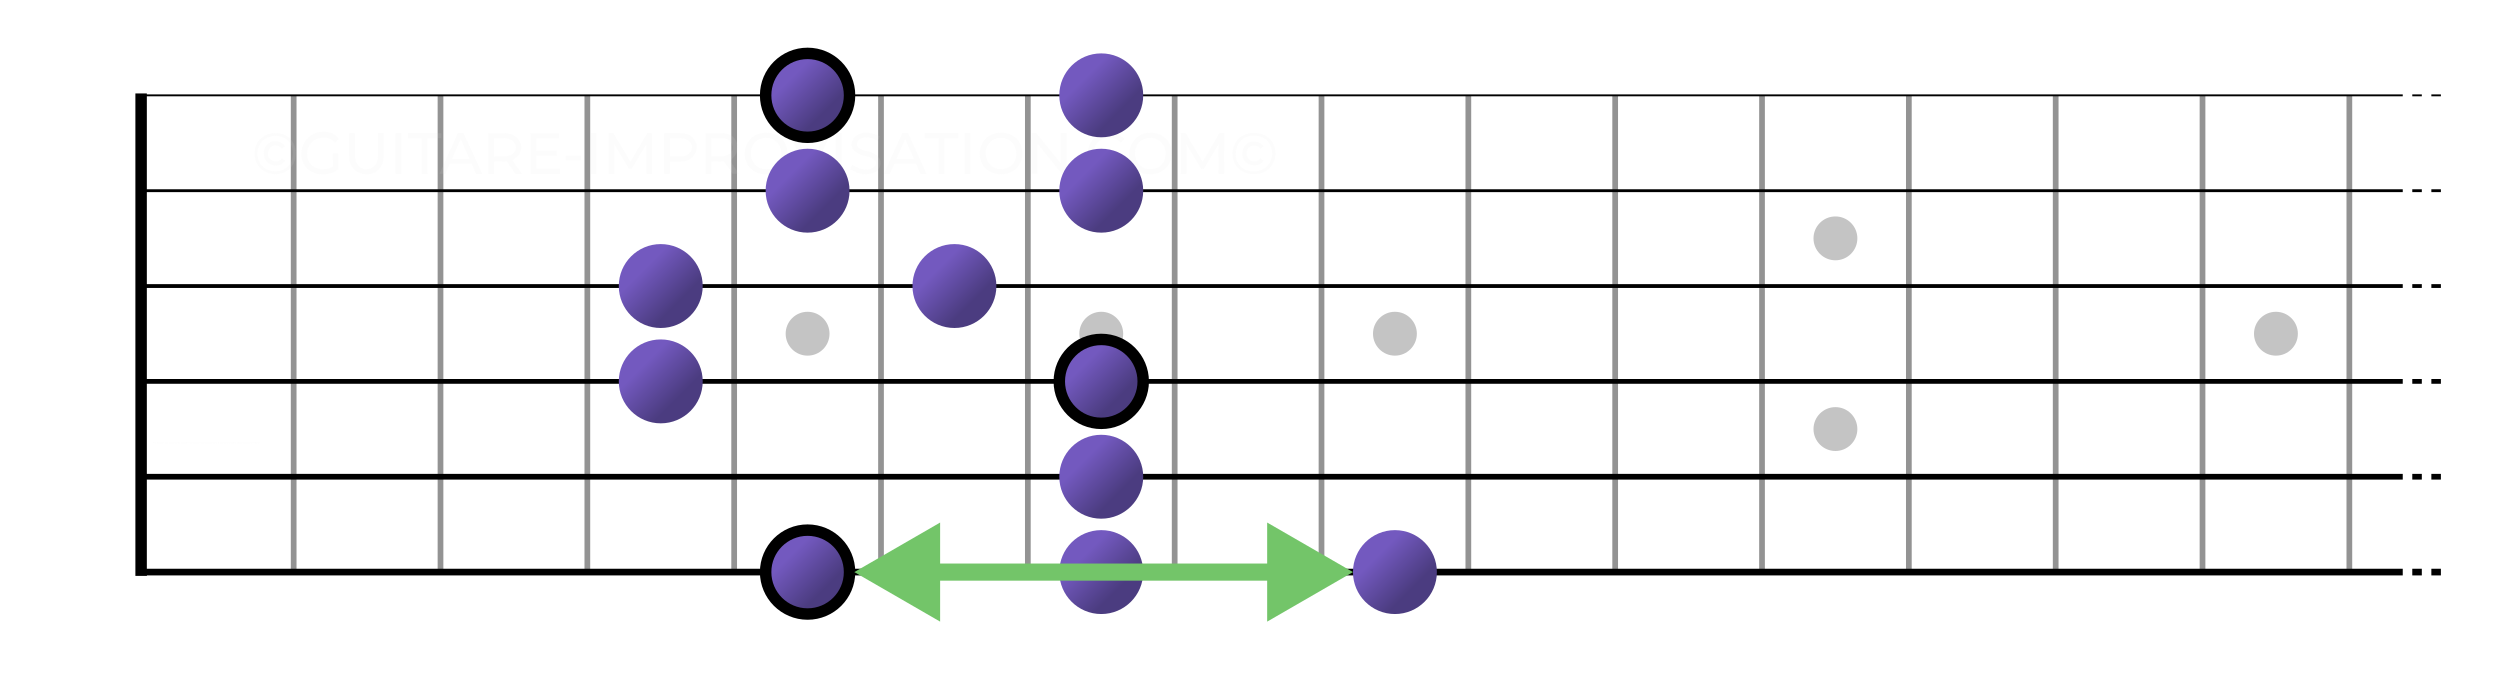 <svg xmlns="http://www.w3.org/2000/svg" xmlns:xlink="http://www.w3.org/1999/xlink" width="2622" height="712" fill="none" xmlns:v="https://vecta.io/nano"><style><![CDATA[.B{fill:#000}.C{stroke:#000}.D{stroke-width:6}.E{stroke:#939393}.F{stroke-width:12}.G{stroke-width:7}.H{stroke-width:5}.I{stroke-width:4}.J{stroke-width:3}.K{stroke-width:2}]]></style><path fill="#fff" d="M0 0h2622v712H0z"/><path d="M160.097 463.702v-.157h1.091v.157h-.458V465h-.176v-1.298h-.457zm1.507.642V465h-.167v-1.455h.167v.535h.014a.31.31 0 0 1 .115-.135.38.38 0 0 1 .206-.05c.075 0 .14.015.196.045s.099.074.13.135a.51.51 0 0 1 .047.232V465h-.168v-.682c0-.086-.022-.153-.067-.201s-.107-.072-.186-.072c-.055 0-.104.012-.148.035a.25.25 0 0 0-.102.102c-.024.044-.037.098-.037.162zm1.014.656v-1.091h.168V465h-.168zm.085-1.273a.12.12 0 0 1-.084-.033c-.023-.022-.035-.049-.035-.08a.11.11 0 0 1 .035-.081.12.12 0 0 1 .084-.033c.033 0 .061.011.084.033s.036.049.036.081-.012.058-.036.08-.051.033-.084.033zm1.163.426l-.151.043a.26.26 0 0 0-.042-.073c-.018-.024-.042-.044-.074-.06s-.071-.023-.12-.023c-.067 0-.122.015-.167.046s-.066.069-.066.116c0 .041.015.074.046.098s.077.045.142.061l.162.04c.097.023.17.059.218.108s.071.111.071.187c0 .063-.018.118-.054.168s-.085.088-.149.116-.138.043-.223.043c-.111 0-.203-.024-.276-.073s-.119-.119-.138-.211l.159-.04c.015.059.043.103.086.132s.098.044.166.044c.079 0 .141-.017.187-.05s.069-.074.069-.12c0-.038-.013-.07-.04-.096s-.067-.045-.122-.058l-.182-.042c-.099-.024-.173-.061-.22-.111s-.069-.112-.069-.188c0-.061.017-.116.052-.163s.082-.085.142-.112.13-.04.206-.04c.108 0 .193.024.254.071s.107.11.133.187zm1.246.87c-.091 0-.171-.023-.241-.069a.47.47 0 0 1-.163-.196c-.039-.085-.059-.185-.059-.301s.02-.214.059-.298.094-.149.164-.195.151-.069.243-.069c.071 0 .127.012.168.035a.3.3 0 0 1 .096.08l.051.072h.015v-.537h.167V465h-.162v-.168h-.02a.97.97 0 0 1-.052.076c-.023.029-.055.056-.097.08s-.099.035-.169.035zm.023-.151c.067 0 .124-.017.17-.052a.33.33 0 0 0 .106-.147.61.61 0 0 0 .036-.218c0-.082-.011-.153-.035-.214s-.059-.11-.105-.144-.104-.052-.172-.052-.13.019-.178.055-.082.085-.105.147a.57.57 0 0 0-.035.208c0 .077.012.148.035.211a.35.35 0 0 0 .107.151c.047.037.106.055.176.055zm.807.128v-1.091h.168V465h-.168zm.086-1.273c-.033 0-.061-.011-.085-.033s-.035-.049-.035-.08a.11.11 0 0 1 .035-.081c.024-.022.052-.033.085-.033a.12.12 0 0 1 .084.033.11.11 0 0 1 .035.081c0 .031-.012.058-.035.08a.12.12 0 0 1-.084.033zm.71 1.299c-.069 0-.132-.013-.188-.039s-.101-.065-.134-.115-.05-.111-.05-.182c0-.062.012-.113.037-.152a.25.25 0 0 1 .099-.092c.041-.022.086-.039.136-.05l.151-.027.161-.019c.042-.005.072-.012.091-.023s.029-.03.029-.057v-.006c0-.07-.019-.124-.057-.163s-.095-.058-.173-.058-.142.017-.188.052-.077.073-.096.112l-.159-.056c.029-.067.066-.118.114-.155a.41.41 0 0 1 .156-.078.62.62 0 0 1 .168-.023c.035 0 .075.004.12.013a.39.39 0 0 1 .133.05c.043.026.079.064.107.116s.043.121.043.207V465h-.168v-.148h-.008c-.011.024-.03.049-.057.076s-.062.05-.106.069-.097.029-.161.029zm.026-.151a.33.33 0 0 0 .167-.039c.046-.026.081-.06.104-.101s.035-.084.035-.13v-.153c-.007.008-.022.016-.046.023a.7.7 0 0 1-.083.018l-.09.013-.07.008c-.044.006-.085.015-.122.028s-.068.031-.091.056-.034.058-.034.101a.15.15 0 0 0 .064.132c.044.029.099.044.166.044zm1.22.557c-.081 0-.15-.011-.208-.031s-.107-.048-.146-.081-.069-.069-.092-.107l.134-.094.057.069c.024.026.055.048.096.067s.094.029.159.029c.088 0 .161-.021.218-.064s.086-.109.086-.2v-.222h-.014c-.012.02-.03.045-.052.074s-.055.055-.097.078-.098.033-.169.033a.45.45 0 0 1-.237-.063c-.07-.041-.125-.102-.166-.181s-.06-.177-.06-.29a.68.68 0 0 1 .059-.292c.039-.083.094-.148.164-.193s.151-.069.243-.069c.071 0 .127.012.169.035a.3.3 0 0 1 .096.08l.053.072h.017v-.173h.162v1.122c0 .094-.021.17-.064.229a.37.37 0 0 1-.17.13c-.071.028-.151.042-.238.042zm-.005-.6c.067 0 .124-.015.17-.046s.082-.075.106-.133.036-.126.036-.207-.012-.148-.035-.208-.059-.107-.105-.141-.104-.052-.172-.052-.131.018-.178.054-.082.085-.106.145-.034.128-.034.202.011.143.035.201.06.103.107.136a.3.3 0 0 0 .176.049zm.784.168v-1.091h.162v.165h.011c.02-.054.056-.098.108-.132s.111-.05.176-.05l.046.001.042.002v.17l-.039-.006c-.02-.003-.041-.005-.063-.005a.3.3 0 0 0-.142.033c-.041.022-.074.052-.098.091s-.036.082-.036.132v.69h-.167zm1.065.026c-.069 0-.132-.013-.188-.039a.32.32 0 0 1-.134-.115c-.034-.05-.05-.111-.05-.182 0-.062.012-.113.037-.152s.057-.07.098-.092.087-.039.137-.05l.151-.027.161-.019c.042-.005.072-.012.091-.023s.029-.03.029-.057v-.006c0-.07-.019-.124-.057-.163s-.096-.058-.173-.058a.3.3 0 0 0-.188.052c-.045.035-.077.073-.096.112l-.159-.056a.37.37 0 0 1 .114-.155c.047-.038.1-.064.156-.078a.62.62 0 0 1 .168-.023c.035 0 .075.004.12.013a.4.4 0 0 1 .133.05c.043.026.079.064.107.116s.043.121.043.207V465h-.168v-.148h-.008c-.012.024-.03.049-.057.076s-.062.05-.106.069-.098.029-.161.029zm.026-.151a.33.33 0 0 0 .167-.039c.046-.026.081-.06.104-.101s.035-.084.035-.13v-.153c-.007.008-.022.016-.047.023a.64.64 0 0 1-.082.018l-.09.013-.07.008a.65.65 0 0 0-.123.028c-.037.012-.067.031-.091.056s-.034.058-.034.101c0 .058.022.102.065.132s.099.044.166.044zm.78.125v-1.091h.162v.171h.014a.27.27 0 0 1 .11-.136.33.33 0 0 1 .183-.049c.072 0 .131.016.179.049a.31.31 0 0 1 .113.136h.012c.028-.057.069-.102.125-.135a.39.39 0 0 1 .201-.05c.098 0 .178.03.24.092s.093.155.093.283v.73h-.168v-.73c0-.081-.022-.138-.066-.173s-.096-.052-.156-.052a.23.23 0 0 0-.178.07c-.042.046-.063.104-.063.175v.71h-.17v-.747c0-.062-.021-.112-.061-.15s-.092-.058-.155-.058c-.044 0-.085.012-.123.035s-.067.056-.09.097-.035.088-.035.141V465h-.167zm2.548 0l-.333-1.091h.177l.235.835h.012l.233-.835h.179l.23.832h.011l.236-.832h.176l-.332 1.091h-.165l-.239-.838h-.017l-.238.838h-.165zm1.699.026a.45.45 0 0 1-.189-.039c-.056-.027-.101-.065-.134-.115s-.049-.111-.049-.182c0-.062.012-.113.036-.152s.058-.07.099-.092a.53.53 0 0 1 .137-.05l.151-.027.161-.019c.042-.005.072-.012.091-.023s.029-.03.029-.057v-.006c0-.07-.019-.124-.057-.163s-.096-.058-.173-.058a.3.3 0 0 0-.188.052c-.046.035-.078.073-.096.112l-.159-.056c.028-.067.066-.118.113-.155s.1-.064.157-.078.112-.023.167-.023c.035 0 .076.004.121.013a.4.4 0 0 1 .133.05c.043.026.079.064.107.116s.043.121.043.207V465h-.168v-.148h-.008a.32.32 0 0 1-.057.076c-.027.027-.062.05-.106.069s-.098.029-.161.029zm.025-.151c.067 0 .122-.013.168-.039s.08-.06.104-.101.035-.084.035-.13v-.153c-.007.008-.023.016-.047.023a.64.64 0 0 1-.082.018l-.09.013-.071.008a.66.66 0 0 0-.122.028.21.21 0 0 0-.091.056c-.022.025-.034.058-.034.101 0 .058.022.102.065.132a.29.29 0 0 0 .165.044zm1.553-.722l-.15.043a.32.32 0 0 0-.042-.073c-.018-.024-.043-.044-.074-.06s-.071-.023-.12-.023c-.067 0-.122.015-.167.046s-.066.069-.066.116c0 .041.015.074.045.098a.37.37 0 0 0 .143.061l.161.04c.098.023.171.059.218.108s.072.111.072.187c0 .063-.018.118-.054.168s-.085.088-.149.116-.138.043-.223.043c-.111 0-.203-.024-.276-.073s-.119-.119-.139-.211l.159-.04c.016.059.044.103.086.132s.099.044.167.044c.078 0 .14-.017.186-.05s.07-.074.07-.12c0-.038-.013-.07-.04-.096s-.067-.045-.122-.058l-.182-.042c-.1-.024-.173-.061-.22-.111s-.07-.112-.07-.188c0-.061.018-.116.052-.163a.36.36 0 0 1 .143-.112.5.5 0 0 1 .206-.04c.108 0 .193.024.254.071s.106.11.132.187zm.835.847v-1.091h.162v.171h.014c.023-.059.06-.104.11-.136a.33.33 0 0 1 .183-.049c.072 0 .132.016.179.049a.31.31 0 0 1 .113.136h.012a.32.32 0 0 1 .125-.135.39.39 0 0 1 .201-.05c.098 0 .178.03.24.092s.093.155.093.283v.73h-.168v-.73c0-.081-.022-.138-.066-.173s-.096-.052-.155-.052c-.077 0-.136.024-.179.07s-.063.104-.063.175v.71h-.17v-.747c0-.062-.02-.112-.061-.15s-.092-.058-.155-.058a.23.23 0 0 0-.122.035c-.038.023-.068.056-.091.097s-.034.088-.034.141V465h-.168zm2.059.026c-.069 0-.132-.013-.188-.039s-.101-.065-.134-.115-.05-.111-.05-.182c0-.062.012-.113.037-.152s.058-.07.099-.092.086-.039.136-.05l.151-.027.162-.019c.041-.005.072-.012.091-.023s.029-.03.029-.057v-.006c0-.07-.019-.124-.058-.163s-.095-.058-.172-.058-.143.017-.189.052-.077.073-.095.112l-.16-.056c.029-.067.067-.118.114-.155a.41.41 0 0 1 .156-.078.62.62 0 0 1 .168-.023c.035 0 .075.004.121.013s.09.025.132.05.079.064.108.116.042.121.042.207V465h-.167v-.148h-.009c-.011.024-.03.049-.057.076a.32.32 0 0 1-.105.069c-.044.019-.098.029-.162.029zm.026-.151c.066 0 .122-.013.168-.039a.27.27 0 0 0 .103-.101c.024-.041.036-.084.036-.13v-.153c-.007.008-.023.016-.047.023s-.051.013-.083.018l-.09.013-.07.008a.64.64 0 0 0-.122.028c-.038.012-.068.031-.091.056s-.034.058-.034.101a.15.15 0 0 0 .064.132c.044.029.099.044.166.044zm1.192.148c-.091 0-.171-.023-.241-.069a.47.47 0 0 1-.163-.196c-.039-.085-.059-.185-.059-.301s.02-.214.059-.298.094-.149.164-.195.151-.069.243-.069c.071 0 .127.012.168.035a.3.3 0 0 1 .096.08l.051.072h.015v-.537h.167V465h-.162v-.168h-.02a.97.97 0 0 1-.052.076c-.023.029-.055.056-.097.08s-.099.035-.169.035zm.023-.151c.067 0 .124-.017.17-.052a.33.33 0 0 0 .106-.147.61.61 0 0 0 .036-.218c0-.082-.011-.153-.035-.214s-.059-.11-.105-.144-.104-.052-.172-.052-.13.019-.178.055a.32.32 0 0 0-.105.147.57.57 0 0 0-.035.208c0 .077.012.148.035.211a.35.35 0 0 0 .107.151c.047.037.106.055.176.055zm1.265.151c-.105 0-.196-.023-.272-.07a.47.47 0 0 1-.176-.196c-.04-.084-.061-.182-.061-.294s.021-.21.061-.295a.49.49 0 0 1 .172-.201c.074-.048.16-.072.259-.072a.51.51 0 0 1 .168.028c.056.019.106.05.151.093s.082.098.109.167.041.156.041.257v.071h-.841v-.145h.67a.35.35 0 0 0-.037-.164c-.024-.049-.059-.087-.104-.115s-.097-.042-.157-.042c-.067 0-.125.017-.173.05s-.086.075-.112.128-.039.109-.039.169v.097c0 .082.014.152.043.209s.068.1.12.13.11.044.178.044c.044 0 .084-.006.119-.018a.26.26 0 0 0 .093-.057c.026-.026.046-.057.061-.095l.162.045c-.018.055-.046.103-.086.145s-.09.073-.15.097-.125.034-.199.034zm1.292-.023v-1.455h.167v.537h.015c.012-.019.029-.043.051-.072s.054-.056.095-.08.098-.035.169-.035c.092 0 .173.023.243.069s.125.111.164.195.059.184.059.298-.02.216-.059.301a.47.47 0 0 1-.163.196c-.07.046-.15.069-.241.069-.07 0-.126-.012-.169-.035s-.074-.051-.097-.08l-.052-.076h-.02V465h-.162zm.165-.545a.61.61 0 0 0 .036.218.33.33 0 0 0 .106.147c.046.035.103.052.17.052s.129-.018.175-.055.083-.088.107-.151a.59.59 0 0 0 .036-.211c0-.077-.012-.146-.035-.208a.33.33 0 0 0-.106-.147c-.047-.036-.106-.055-.177-.055s-.125.018-.172.052-.081.082-.105.144-.035.132-.035.214zm1.123.954a.35.35 0 0 1-.076-.007c-.022-.004-.038-.009-.046-.013l.043-.148c.04.011.076.015.108.012s.058-.017.083-.042.047-.065.067-.12l.031-.085-.403-1.097h.182l.301.869h.011l.301-.869h.182l-.463 1.25a.5.5 0 0 1-.077.14c-.031.037-.067.065-.108.083s-.085.027-.136.027zm2.042-1.5v.142h-.565v-.142h.565zm-.4-.261h.167v1.04c0 .047.007.082.021.106s.032.039.054.047.046.011.07.011.034-.001.046-.003l.028-.005.034.15c-.011.005-.027.009-.047.013s-.047.007-.078.007a.34.34 0 0 1-.139-.03c-.045-.021-.082-.052-.112-.093s-.044-.095-.044-.158v-1.085zm.844.696V465h-.168v-1.455h.168v.535h.014c.025-.057.064-.102.115-.135s.12-.05.206-.05c.074 0 .139.015.195.045s.099.074.13.135a.51.51 0 0 1 .047.232V465h-.168v-.682c0-.086-.022-.153-.067-.201s-.106-.072-.186-.072a.31.31 0 0 0-.147.035.26.26 0 0 0-.103.102c-.024.044-.036.098-.036.162zm1.471.679c-.105 0-.196-.023-.272-.07s-.134-.112-.175-.196-.062-.182-.062-.294a.67.67 0 0 1 .062-.295c.041-.086.098-.153.171-.201s.16-.072.259-.072a.51.51 0 0 1 .168.028c.056.019.106.05.152.093s.081.098.108.167.041.156.041.257v.071h-.841v-.145h.67a.35.35 0 0 0-.037-.164c-.024-.049-.058-.087-.103-.115s-.097-.042-.158-.042c-.067 0-.125.017-.173.05s-.086.075-.112.128-.039.109-.039.169v.097c0 .082.014.152.043.209a.31.31 0 0 0 .12.13c.051.029.11.044.178.044.044 0 .084-.006.119-.018a.26.26 0 0 0 .093-.057c.026-.026.046-.057.061-.095l.162.045c-.017.055-.046.103-.086.145a.44.44 0 0 1-.149.097c-.06.022-.126.034-.2.034zm1.516-.023l-.332-1.091h.176l.236.835h.011l.233-.835h.179l.23.832h.012l.235-.832h.177l-.333 1.091h-.165l-.238-.838h-.017l-.239.838h-.165zm1.798.023a.51.51 0 0 1-.272-.07.47.47 0 0 1-.175-.196c-.041-.084-.061-.182-.061-.294a.67.67 0 0 1 .061-.295c.041-.086.098-.153.172-.201s.16-.072.258-.072a.52.52 0 0 1 .169.028c.055.019.106.05.151.093a.45.45 0 0 1 .109.167.72.72 0 0 1 .04.257v.071h-.841v-.145h.671c0-.061-.013-.116-.037-.164s-.059-.087-.104-.115-.097-.042-.158-.042c-.066 0-.124.017-.173.05s-.085.075-.111.128a.38.38 0 0 0-.04.169v.097a.47.47 0 0 0 .043.209.31.31 0 0 0 .12.13c.051.029.111.044.178.044.044 0 .084-.006.12-.018a.26.26 0 0 0 .093-.057c.026-.026.046-.057.06-.095l.162.045c-.017.055-.046.103-.086.145s-.09.073-.149.097a.57.57 0 0 1-.2.034zm.73-.023v-1.455h.167v.537h.015c.012-.019.029-.043.051-.072s.054-.056.095-.08.098-.035.169-.035c.092 0 .173.023.243.069s.125.111.164.195.059.184.059.298-.02.216-.059.301a.47.47 0 0 1-.163.196c-.07.046-.15.069-.241.069-.07 0-.126-.012-.169-.035s-.074-.051-.097-.08l-.052-.076h-.02V465h-.162zm.165-.545a.61.61 0 0 0 .036.218.33.33 0 0 0 .106.147c.046.035.103.052.17.052s.129-.018.176-.055.082-.088.106-.151a.59.59 0 0 0 .036-.211c0-.077-.012-.146-.035-.208s-.059-.111-.106-.147-.106-.055-.177-.055-.125.018-.172.052-.081.082-.105.144-.035.132-.035.214zm1.827-.302l-.151.043c-.009-.025-.023-.049-.041-.073s-.043-.044-.074-.06-.072-.023-.12-.023c-.067 0-.123.015-.167.046s-.066.069-.066.116c0 .041.015.074.045.098s.078.045.142.061l.162.04c.098.023.17.059.218.108s.072.111.072.187c0 .063-.018.118-.054.168s-.085.088-.149.116-.139.043-.223.043c-.112 0-.204-.024-.277-.073s-.119-.119-.138-.211l.159-.04c.015.059.044.103.086.132s.098.044.167.044c.078 0 .14-.017.186-.05s.07-.074.07-.12c0-.038-.014-.07-.04-.096s-.067-.045-.122-.058l-.182-.042c-.1-.024-.173-.061-.22-.111s-.07-.112-.07-.188c0-.061.017-.116.052-.163a.36.36 0 0 1 .143-.112.5.5 0 0 1 .206-.04.41.41 0 0 1 .254.071c.062.047.106.11.132.187zm.272.847v-1.091h.168V465h-.168zm.085-1.273a.12.12 0 0 1-.084-.033c-.023-.022-.035-.049-.035-.08a.11.11 0 0 1 .035-.081.12.12 0 0 1 .084-.033c.033 0 .061.011.084.033s.036.049.036.081-.012.058-.036.08-.051.033-.084.033zm.864.182v.142h-.565v-.142h.565zm-.4-.261h.167v1.04c0 .047.007.082.021.106s.032.039.054.047.046.011.07.011.034-.001.046-.003l.028-.005.034.15c-.011.005-.027.009-.047.013s-.047.007-.078.007a.34.34 0 0 1-.139-.03c-.045-.021-.082-.052-.112-.093s-.044-.095-.044-.158v-1.085zm1.098 1.375c-.105 0-.196-.023-.272-.07s-.134-.112-.175-.196-.061-.182-.061-.294a.67.67 0 0 1 .061-.295c.041-.086.098-.153.171-.201s.16-.072.259-.072a.51.51 0 0 1 .168.028c.056.019.106.05.152.093s.081.098.108.167.041.156.041.257v.071h-.841v-.145h.67a.35.35 0 0 0-.037-.164c-.024-.049-.058-.087-.103-.115s-.097-.042-.158-.042c-.067 0-.125.017-.173.05s-.086.075-.112.128-.039.109-.039.169v.097c0 .082.014.152.043.209a.31.31 0 0 0 .12.13c.051.029.11.044.178.044.044 0 .084-.006.119-.018a.26.26 0 0 0 .154-.152l.162.045c-.017.055-.046.103-.086.145s-.09.073-.149.097-.126.034-.2.034zm1.516-.023l-.332-1.091h.176l.236.835h.011l.233-.835h.179l.23.832h.012l.235-.832h.177l-.333 1.091h-.165l-.238-.838h-.017l-.239.838h-.165zm1.625 0l-.332-1.091h.176l.236.835h.011l.233-.835h.179l.23.832h.012l.235-.832h.177l-.333 1.091h-.165l-.238-.838h-.017l-.239.838h-.165zm1.625 0l-.332-1.091h.176l.236.835h.011l.233-.835h.179l.23.832h.012l.235-.832h.177l-.333 1.091h-.165l-.238-.838h-.017l-.239.838h-.165zm1.352.011c-.035 0-.065-.012-.09-.037s-.038-.055-.038-.09.013-.066.038-.091.055-.037.09-.037.065.012.09.037.038.055.038.091c0 .023-.006.044-.018.063a.13.13 0 0 1-.046.047c-.019.012-.04.017-.064.017zm.869.421c-.081 0-.151-.011-.209-.031s-.107-.048-.146-.081a.47.47 0 0 1-.091-.107l.133-.094.058.069c.023.026.055.048.095.067s.094.029.16.029c.088 0 .161-.021.218-.064s.086-.109.086-.2v-.222h-.014l-.053.074c-.022.029-.054.055-.096.078s-.098.033-.17.033a.45.45 0 0 1-.237-.063.44.44 0 0 1-.165-.181c-.04-.08-.061-.177-.061-.29a.68.68 0 0 1 .059-.292.46.46 0 0 1 .164-.193c.071-.046.151-.069.243-.069.071 0 .128.012.169.035s.075.05.097.08l.053.072h.017v-.173h.161v1.122c0 .094-.021.17-.063.229s-.099.102-.171.13a.64.64 0 0 1-.237.042zm-.006-.6c.067 0 .124-.015.171-.046s.081-.075.105-.133.037-.126.037-.207-.012-.148-.036-.208a.31.31 0 0 0-.105-.141c-.046-.035-.104-.052-.172-.052s-.13.018-.177.054-.082.085-.106.145-.035.128-.035.202.012.143.036.201.059.103.106.136a.3.3 0 0 0 .176.049zm1.472-.278v-.645h.167V465h-.167v-.185h-.012a.35.35 0 0 1-.119.142c-.054.038-.122.057-.204.057a.36.36 0 0 1-.182-.045c-.053-.03-.095-.075-.125-.136s-.046-.138-.046-.231v-.693h.168v.682c0 .079.022.143.067.19s.102.071.172.071c.041 0 .084-.01.127-.032s.08-.054.109-.098.045-.1.045-.168zm.474.446v-1.091h.168V465h-.168zm.086-1.273c-.033 0-.061-.011-.085-.033s-.035-.049-.035-.08a.11.11 0 0 1 .035-.081c.024-.022.052-.033.085-.033s.06.011.083.033.036.049.036.081-.012.058-.036.08-.051.033-.083.033zm.863.182v.142h-.565v-.142h.565zm-.4-.261h.167v1.04c0 .047.007.082.021.106s.032.039.054.047.046.011.07.011c.019 0 .034-.001.046-.003l.028-.005.034.15c-.011.005-.027.009-.047.013a.34.34 0 0 1-.078.007c-.047 0-.093-.01-.139-.03s-.082-.052-.112-.093-.044-.095-.044-.158v-1.085zm.974 1.378c-.07 0-.132-.013-.189-.039s-.101-.065-.134-.115-.05-.111-.05-.182c0-.062.013-.113.037-.152s.058-.07.099-.092.087-.039.136-.05l.152-.027.161-.019c.042-.005.072-.012.091-.023s.029-.03.029-.057v-.006c0-.07-.019-.124-.058-.163s-.095-.058-.172-.058a.3.3 0 0 0-.188.052c-.046.035-.078.073-.096.112l-.159-.056c.028-.067.066-.118.113-.155s.1-.064.157-.078.112-.023.167-.023c.035 0 .075.004.121.013a.4.4 0 0 1 .133.05c.043.026.079.064.107.116s.043.121.043.207V465h-.168v-.148h-.009c-.011.024-.03.049-.056.076s-.062.05-.106.069-.098.029-.161.029zm.025-.151c.066 0 .122-.013.168-.039s.08-.06.103-.101.036-.084.036-.13v-.153c-.007.008-.023.016-.047.023a.68.68 0 0 1-.082.018l-.09.013-.071.008a.66.66 0 0 0-.122.028.21.21 0 0 0-.091.056c-.023.025-.034.058-.034.101 0 .058.022.102.065.132a.29.29 0 0 0 .165.044zm.781.125v-1.091h.161v.165h.012c.02-.054.056-.098.108-.132s.111-.05.176-.05l.046.001.042.002v.17l-.039-.006c-.02-.003-.041-.005-.063-.005-.053 0-.101.011-.142.033s-.074.052-.098.091-.036.082-.036.132v.69h-.167zm1.168.023c-.105 0-.196-.023-.272-.07a.47.47 0 0 1-.176-.196c-.04-.084-.061-.182-.061-.294s.021-.21.061-.295a.49.49 0 0 1 .172-.201c.074-.048.16-.072.259-.072a.51.51 0 0 1 .168.028c.056.019.106.05.151.093s.082.098.109.167.041.156.041.257v.071h-.841v-.145h.67a.35.35 0 0 0-.037-.164c-.024-.049-.059-.087-.104-.115s-.097-.042-.157-.042c-.067 0-.125.017-.173.05s-.086.075-.112.128-.039.109-.039.169v.097c0 .082.014.152.043.209s.068.1.12.13.11.044.178.044c.044 0 .084-.006.119-.018a.26.26 0 0 0 .093-.057c.026-.026.046-.057.061-.095l.162.045c-.018.055-.046.103-.086.145s-.09.073-.15.097-.125.034-.199.034zm1.332-.725v.157h-.637v-.157h.637zm.294.702v-1.091h.168V465h-.168zm.086-1.273c-.033 0-.061-.011-.085-.033s-.035-.049-.035-.08a.11.11 0 0 1 .035-.081c.024-.022.052-.033.085-.033s.06.011.083.033.036.049.036.081-.012.058-.036.08-.051.033-.083.033zm.389 1.273v-1.091h.162v.171h.014c.023-.059.06-.104.11-.136a.33.33 0 0 1 .183-.049.31.31 0 0 1 .18.049c.048.032.085.077.112.136h.012c.028-.057.07-.102.126-.135s.122-.05.2-.05c.098 0 .178.03.24.092s.093.155.093.283v.73h-.168v-.73c0-.081-.022-.138-.066-.173s-.096-.052-.155-.052c-.077 0-.136.024-.179.07s-.063.104-.063.175v.71h-.17v-.747c0-.062-.02-.112-.061-.15s-.092-.058-.155-.058a.23.23 0 0 0-.122.035c-.038.023-.068.056-.091.097s-.034.088-.034.141V465h-.168zm1.738.409v-1.5h.162v.173h.02c.012-.019.03-.043.051-.072a.32.32 0 0 1 .095-.08c.042-.023.098-.035.17-.035a.43.43 0 0 1 .242.069c.07.046.125.111.164.195a.69.69 0 0 1 .059.298.7.7 0 0 1-.059.301c-.039.084-.093.149-.163.196s-.15.069-.241.069a.35.35 0 0 1-.168-.035.32.32 0 0 1-.097-.08l-.053-.076h-.014v.577h-.168zm.165-.954a.61.61 0 0 0 .036.218c.024.062.06.111.106.147s.103.052.171.052.128-.018.175-.055a.35.35 0 0 0 .107-.151.59.59 0 0 0 .036-.211.57.57 0 0 0-.036-.208c-.023-.062-.058-.111-.106-.147s-.105-.055-.176-.055-.126.018-.172.052-.082.082-.105.144a.58.58 0 0 0-.036.214zm1.054.545v-1.091h.162v.165h.011c.02-.054.056-.098.108-.132s.111-.05.176-.05l.047.001.042.002v.17l-.04-.006c-.019-.003-.04-.005-.063-.005a.3.3 0 0 0-.142.033c-.041.022-.074.052-.098.091s-.035.082-.035.132v.69h-.168zm1.154.023c-.098 0-.185-.024-.259-.071s-.132-.112-.173-.196-.062-.183-.062-.296a.66.66 0 0 1 .062-.297.47.47 0 0 1 .173-.198c.074-.047.161-.07.259-.07a.47.47 0 0 1 .432.268.66.66 0 0 1 .063.297.66.66 0 0 1-.063.296c-.041.084-.099.15-.173.196s-.16.071-.259.071zm0-.151a.29.29 0 0 0 .185-.057c.048-.039.084-.089.107-.152a.58.58 0 0 0 .035-.203.59.59 0 0 0-.035-.204c-.023-.063-.059-.113-.107-.152s-.11-.059-.185-.059-.136.02-.184.059-.084.089-.108.152a.59.59 0 0 0-.034.204.58.58 0 0 0 .034.203c.024.063.059.113.108.152s.109.057.184.057zm1.603-.963l-.403 1.091h-.17l-.404-1.091h.182l.301.869h.011l.302-.869h.181zm.222 1.091v-1.091h.167V465h-.167zm.085-1.273c-.033 0-.061-.011-.085-.033s-.034-.049-.034-.08.011-.058.034-.081.052-.033.085-.033.06.011.084.033a.11.11 0 0 1 .035.081c0 .031-.012.058-.035.08s-.051.033-.084.033zm1.162.426l-.151.043a.26.26 0 0 0-.042-.073c-.018-.024-.042-.044-.073-.06s-.072-.023-.12-.023c-.067 0-.123.015-.167.046s-.066.069-.066.116c0 .041.015.074.045.098s.078.045.142.061l.162.04c.098.023.17.059.218.108s.072.111.072.187c0 .063-.018.118-.054.168s-.085.088-.149.116-.139.043-.223.043c-.112 0-.204-.024-.277-.073s-.119-.119-.138-.211l.159-.04c.015.059.044.103.086.132s.098.044.167.044c.078 0 .14-.017.186-.05s.07-.074.07-.12c0-.038-.014-.07-.04-.096s-.067-.045-.122-.058l-.182-.042a.43.43 0 0 1-.22-.111c-.047-.05-.07-.112-.07-.188 0-.061.017-.116.052-.163s.082-.085.143-.112a.5.5 0 0 1 .206-.04.41.41 0 0 1 .254.071c.062.047.106.11.132.187zm.593.873c-.069 0-.132-.013-.188-.039s-.101-.065-.134-.115-.05-.111-.05-.182c0-.062.012-.113.037-.152s.057-.07.099-.092.086-.039.136-.05l.151-.027.162-.019c.041-.005.071-.012.09-.023s.03-.03.03-.057v-.006c0-.07-.02-.124-.058-.163s-.095-.058-.173-.058-.142.017-.188.052-.077.073-.096.112l-.159-.056c.029-.067.067-.118.114-.155a.41.41 0 0 1 .156-.078.62.62 0 0 1 .168-.023c.035 0 .075.004.12.013a.39.39 0 0 1 .133.05c.043.026.079.064.108.116s.042.121.042.207V465h-.167v-.148h-.009c-.011.024-.03.049-.057.076s-.062.05-.106.069-.097.029-.161.029zm.026-.151a.33.33 0 0 0 .167-.039c.046-.026.081-.06.104-.101s.036-.084.036-.13v-.153c-.008.008-.023.016-.047.023s-.051.013-.083.018l-.09.013-.07.008c-.044.006-.085.015-.122.028s-.068.031-.091.056-.034.058-.034.101a.15.15 0 0 0 .064.132c.044.029.099.044.166.044zm1.255-.966v.142h-.566v-.142h.566zm-.401-.261h.168v1.04c0 .047.006.082.02.106s.032.039.054.047.046.011.07.011.034-.001.046-.003l.028-.005.034.15c-.011.005-.027.009-.047.013a.34.34 0 0 1-.078.007c-.047 0-.093-.01-.139-.03s-.082-.052-.112-.093-.044-.095-.044-.158v-1.085zm.653 1.352v-1.091h.167V465h-.167zm.085-1.273c-.033 0-.061-.011-.085-.033s-.034-.049-.034-.08.011-.058.034-.081.052-.033.085-.033.06.011.084.033a.11.11 0 0 1 .035.081c0 .031-.012.058-.035.08s-.051.033-.084.033zm.832 1.296c-.098 0-.184-.024-.259-.071s-.131-.112-.173-.196a.67.67 0 0 1-.062-.296c0-.113.021-.213.062-.297a.48.48 0 0 1 .173-.198c.075-.047.161-.07.259-.07a.47.47 0 0 1 .432.268.66.66 0 0 1 .063.297.66.66 0 0 1-.063.296c-.041.084-.099.15-.173.196s-.16.071-.259.071zm0-.151a.29.29 0 0 0 .185-.057c.048-.039.084-.089.107-.152a.56.56 0 0 0 .035-.203.57.57 0 0 0-.035-.204c-.023-.063-.059-.113-.107-.152s-.11-.059-.185-.059-.136.02-.184.059-.084.089-.107.152a.57.57 0 0 0-.035.204.56.56 0 0 0 .035.203c.023.063.058.113.107.152s.11.057.184.057zm.918-.528V465h-.167v-1.091h.162v.171h.014c.025-.056.064-.1.116-.134s.12-.051.202-.051c.074 0 .138.015.194.045s.098.076.129.137a.5.5 0 0 1 .046.23V465h-.167v-.682c0-.086-.023-.152-.067-.2s-.106-.073-.183-.073c-.054 0-.102.012-.144.035s-.074.057-.099.102-.036.098-.036.162zm1.125.667c-.035 0-.065-.012-.09-.037s-.038-.055-.038-.09a.12.12 0 0 1 .038-.091c.025-.025.055-.037.09-.037s.065.012.09.037.038.055.038.091c0 .023-.006.044-.018.063s-.027.035-.046.047-.041.017-.064.017zm.872.012c-.103 0-.191-.024-.265-.073s-.13-.115-.17-.199-.06-.182-.06-.291a.68.68 0 0 1 .061-.293.49.49 0 0 1 .172-.2c.074-.048.16-.072.259-.072a.48.48 0 0 1 .207.043c.062.028.112.068.151.119a.36.36 0 0 1 .073.179h-.167c-.013-.05-.041-.094-.085-.132s-.103-.059-.176-.059c-.066 0-.123.017-.172.052s-.087.081-.115.142a.53.53 0 0 0-.04.216c0 .084.013.157.04.22s.064.111.113.145.107.052.174.052c.043 0 .083-.007.118-.023s.066-.037.09-.065.042-.062.053-.102h.167a.38.38 0 0 1-.07.174c-.037.051-.086.092-.147.122a.47.47 0 0 1-.211.045zm1.117 0c-.099 0-.185-.024-.26-.071a.48.48 0 0 1-.173-.196.67.67 0 0 1-.062-.296c0-.113.021-.213.062-.297s.1-.151.173-.198.161-.07.26-.07a.47.47 0 0 1 .258.07c.075.047.132.113.174.198s.062.184.062.297a.67.67 0 0 1-.062.296c-.042.084-.099.15-.174.196a.47.47 0 0 1-.258.071zm0-.151c.075 0 .136-.019.184-.057s.084-.089.108-.152a.58.58 0 0 0 .034-.203.59.59 0 0 0-.034-.204c-.024-.063-.059-.113-.108-.152s-.109-.059-.184-.059-.137.02-.185.059-.084.089-.107.152a.59.59 0 0 0-.035.204.58.58 0 0 0 .035.203c.023.063.059.113.107.152a.29.29 0 0 0 .185.057zm.75.128v-1.091h.162v.171h.014a.27.27 0 0 1 .11-.136.33.33 0 0 1 .183-.049c.072 0 .131.016.179.049a.31.31 0 0 1 .113.136h.012c.028-.057.069-.102.125-.135a.39.39 0 0 1 .201-.05c.098 0 .178.03.24.092s.093.155.093.283v.73h-.168v-.73c0-.081-.022-.138-.066-.173s-.096-.052-.156-.052a.23.23 0 0 0-.178.07c-.042.046-.063.104-.063.175v.71h-.17v-.747c0-.062-.021-.112-.061-.15s-.092-.058-.155-.058c-.044 0-.085.012-.123.035s-.067.056-.09.097-.035.088-.035.141V465h-.167zm1.86.011c-.035 0-.065-.012-.09-.037s-.038-.055-.038-.09.013-.066.038-.091.055-.037.09-.037.065.012.091.037.037.055.037.091c0 .023-.006.044-.018.063s-.026.035-.046.047-.04.017-.064.017zm1.19-1.466V465h-.176v-1.455h.176zm.817.364v.142h-.589v-.142h.589zm-.412 1.091v-1.241c0-.063.014-.115.044-.157s.067-.073.114-.093.096-.032.148-.032a.45.45 0 0 1 .101.01l.059.019-.049.145c-.008-.003-.02-.007-.035-.011s-.034-.006-.059-.006c-.055 0-.095.013-.12.041s-.036.069-.036.123V465h-.167zm1.317.409c-.029 0-.054-.002-.076-.007s-.038-.009-.046-.013l.042-.148c.041.011.077.015.108.012s.059-.017.083-.042a.33.33 0 0 0 .068-.12l.031-.085-.403-1.097h.182l.301.869h.011l.301-.869h.182l-.463 1.25a.5.5 0 0 1-.077.14c-.031.037-.067.065-.108.083s-.085.027-.136.027zm1.409-.386c-.098 0-.185-.024-.259-.071s-.132-.112-.173-.196a.67.67 0 0 1-.062-.296c0-.113.021-.213.062-.297a.47.47 0 0 1 .173-.198c.074-.047.161-.07.259-.07a.47.47 0 0 1 .432.268.66.66 0 0 1 .063.297.66.66 0 0 1-.063.296c-.041.084-.099.15-.173.196s-.16.071-.259.071zm0-.151a.29.29 0 0 0 .185-.057c.048-.039.084-.089.107-.152a.58.58 0 0 0 .035-.203.59.59 0 0 0-.035-.204c-.023-.063-.059-.113-.107-.152s-.11-.059-.185-.059-.136.02-.184.059-.084.089-.108.152a.59.59 0 0 0-.034.204.58.58 0 0 0 .034.203c.024.063.059.113.108.152s.11.057.184.057zm1.438-.318v-.645h.168V465h-.168v-.185h-.011c-.026.056-.066.103-.12.142s-.122.057-.204.057c-.068 0-.129-.015-.182-.045s-.095-.075-.125-.136-.045-.138-.045-.231v-.693h.167v.682c0 .079.022.143.067.19s.102.071.172.071c.041 0 .084-.01.127-.032s.08-.054.109-.098.045-.1.045-.168zm1.284.446l-.332-1.091h.176l.236.835h.011l.233-.835h.179l.23.832h.012l.235-.832h.177l-.333 1.091h-.165l-.238-.838h-.017l-.239.838h-.165zm1.699.026c-.069 0-.132-.013-.188-.039s-.101-.065-.134-.115-.05-.111-.05-.182c0-.062.012-.113.037-.152s.057-.07.099-.092.086-.039.136-.05l.151-.027.162-.019c.041-.005.071-.012.09-.023s.03-.03.03-.057v-.006c0-.07-.02-.124-.058-.163s-.095-.058-.173-.058-.142.017-.188.052-.077.073-.096.112l-.159-.056c.029-.067.067-.118.114-.155a.41.41 0 0 1 .156-.078.62.62 0 0 1 .168-.023c.035 0 .075.004.12.013a.39.39 0 0 1 .133.05c.043.026.079.064.108.116s.042.121.042.207V465h-.167v-.148h-.009c-.011.024-.03.049-.057.076s-.062.05-.106.069-.097.029-.161.029zm.026-.151a.33.33 0 0 0 .167-.039c.046-.026.081-.06.104-.101s.036-.084.036-.13v-.153c-.008.008-.023.016-.047.023s-.051.013-.083.018l-.09.013-.07.008c-.044.006-.085.015-.122.028s-.068.031-.091.056-.034.058-.034.101a.15.15 0 0 0 .064.132c.044.029.099.044.166.044zm.948-.531V465h-.168v-1.091h.162v.171h.014c.026-.056.065-.1.117-.134a.36.36 0 0 1 .201-.051.4.4 0 0 1 .194.045c.056.03.099.076.13.137s.046.137.046.23V465h-.168v-.682c0-.086-.022-.152-.067-.2s-.105-.073-.183-.073c-.053 0-.101.012-.143.035s-.075.057-.099.102-.036.098-.036.162zm1.476-.435v.142h-.565v-.142h.565zm-.4-.261h.167v1.04c0 .047.007.082.021.106s.032.039.054.047.046.011.07.011c.019 0 .034-.001.046-.003l.028-.005.034.15c-.011.005-.027.009-.047.013a.34.34 0 0 1-.078.007c-.047 0-.093-.01-.139-.03s-.082-.052-.112-.093-.044-.095-.044-.158v-1.085zm1.689.261v.142h-.565v-.142h.565zm-.4-.261h.168v1.04c0 .047.006.082.02.106s.032.039.054.047.046.011.07.011.034-.001.046-.003l.028-.005.034.15c-.011.005-.027.009-.047.013a.34.34 0 0 1-.078.007c-.047 0-.093-.01-.139-.03s-.082-.052-.112-.093-.044-.095-.044-.158v-1.085zm1.084 1.375c-.098 0-.185-.024-.259-.071s-.132-.112-.173-.196-.062-.183-.062-.296a.66.66 0 0 1 .062-.297.47.47 0 0 1 .173-.198c.074-.047.161-.07.259-.07a.47.47 0 0 1 .432.268.66.66 0 0 1 .062.297c0 .113-.02.211-.062.296s-.099.15-.173.196-.16.071-.259.071zm0-.151c.075 0 .136-.019.185-.057s.084-.089.107-.152a.58.58 0 0 0 .035-.203.59.59 0 0 0-.035-.204c-.023-.063-.059-.113-.107-.152s-.11-.059-.185-.059-.136.02-.185.059-.084.089-.107.152a.59.59 0 0 0-.035.204.58.58 0 0 0 .035.203c.023.063.059.113.107.152s.11.057.185.057zm2-.318v-.645h.168V465h-.168v-.185h-.011a.36.36 0 0 1-.119.142.35.35 0 0 1-.205.057c-.068 0-.129-.015-.182-.045s-.094-.075-.125-.136-.045-.138-.045-.231v-.693h.167v.682c0 .079.023.143.067.19s.102.071.172.071c.042 0 .084-.01.127-.032s.08-.054.11-.098a.3.3 0 0 0 .044-.168zm1.248-.401l-.151.043a.26.26 0 0 0-.042-.073c-.018-.024-.042-.044-.074-.06s-.071-.023-.12-.023c-.067 0-.122.015-.167.046s-.066.069-.066.116c0 .041.015.074.046.098s.077.045.142.061l.162.04c.097.023.17.059.218.108s.071.111.071.187c0 .063-.018.118-.053.168a.36.36 0 0 1-.15.116c-.064.029-.138.043-.223.043-.111 0-.203-.024-.276-.073s-.119-.119-.138-.211l.159-.04c.015.059.043.103.086.132a.29.29 0 0 0 .167.044c.078 0 .14-.017.186-.05s.069-.074.069-.12c0-.038-.013-.07-.04-.096s-.067-.045-.122-.058l-.182-.042c-.099-.024-.173-.061-.22-.111s-.069-.112-.069-.188c0-.061.017-.116.052-.163s.082-.085.142-.112.13-.04.206-.04c.108 0 .193.024.255.071s.106.11.132.187zm.729.87c-.105 0-.196-.023-.272-.07s-.134-.112-.175-.196-.061-.182-.061-.294a.67.67 0 0 1 .061-.295c.041-.086.098-.153.172-.201a.46.46 0 0 1 .258-.072.51.51 0 0 1 .168.028c.056.019.106.05.152.093s.081.098.108.167.041.156.041.257v.071h-.841v-.145h.67c0-.061-.012-.116-.036-.164s-.059-.087-.104-.115-.097-.042-.158-.042a.3.3 0 0 0-.173.05.33.33 0 0 0-.112.128c-.026.053-.039.109-.039.169v.097c0 .082.014.152.043.209a.31.31 0 0 0 .12.13c.051.029.11.044.178.044.044 0 .084-.006.12-.018s.067-.032.093-.057.046-.057.06-.095l.162.045c-.017.055-.046.103-.086.145s-.09.073-.149.097a.57.57 0 0 1-.2.034zm1.269-.023v-1.091h.168V465h-.168zm.086-1.273c-.033 0-.061-.011-.085-.033s-.035-.049-.035-.08a.11.11 0 0 1 .035-.081c.024-.022.052-.033.085-.033s.06.011.083.033.036.049.036.081-.012.058-.036.08-.051.033-.083.033zm.863.182v.142h-.565v-.142h.565zm-.4-.261h.167v1.04c0 .047.007.082.021.106s.032.039.054.047.046.011.07.011.034-.001.046-.003l.028-.005.034.15c-.011.005-.027.009-.047.013a.34.34 0 0 1-.078.007c-.047 0-.093-.01-.139-.03s-.082-.052-.112-.093-.044-.095-.044-.158v-1.085zm.903 1.153l-.012.077a1.42 1.42 0 0 1-.037.173l-.05.174-.044.13h-.127l.024-.12.03-.167.025-.187.009-.08h.182zm.873.608v-1.5h.162v.173h.019l.052-.072c.022-.03.054-.056.095-.08s.098-.035.169-.035c.092 0 .173.023.243.069s.124.111.164.195.059.184.059.298-.02.216-.059.301-.094.149-.164.196-.15.069-.24.069c-.07 0-.127-.012-.169-.035s-.074-.051-.097-.08l-.053-.076h-.014v.577h-.167zm.164-.954a.59.59 0 0 0 .037.218c.024.062.059.111.105.147s.104.052.171.052.128-.018.175-.055.083-.088.107-.151a.59.59 0 0 0 .036-.211c0-.077-.012-.146-.035-.208a.33.33 0 0 0-.106-.147c-.047-.036-.106-.055-.177-.055s-.126.018-.172.052-.081.082-.105.144a.58.58 0 0 0-.036.214zm1.222-.91V465h-.168v-1.455h.168zm.764 1.478a.51.51 0 0 1-.272-.07.47.47 0 0 1-.175-.196c-.041-.084-.061-.182-.061-.294a.67.67 0 0 1 .061-.295c.041-.086.098-.153.172-.201s.16-.072.258-.072a.52.52 0 0 1 .169.028.42.42 0 0 1 .151.093.45.45 0 0 1 .109.167.72.72 0 0 1 .04.257v.071h-.841v-.145h.671c0-.061-.013-.116-.037-.164s-.059-.087-.104-.115-.097-.042-.158-.042-.124.017-.173.05-.085.075-.112.128-.039.109-.039.169v.097a.47.47 0 0 0 .043.209.31.31 0 0 0 .12.13c.051.029.111.044.178.044.044 0 .084-.006.12-.018a.26.26 0 0 0 .093-.057c.026-.026.046-.057.06-.095l.162.045c-.017.055-.046.103-.086.145s-.09.073-.149.097a.57.57 0 0 1-.2.034zm1.028.003c-.069 0-.132-.013-.188-.039a.32.32 0 0 1-.134-.115c-.034-.05-.05-.111-.05-.182 0-.062.012-.113.037-.152a.25.25 0 0 1 .099-.092c.041-.022.086-.039.136-.05l.151-.027.161-.019c.042-.005.072-.012.091-.023s.029-.03.029-.057v-.006c0-.07-.019-.124-.057-.163s-.096-.058-.173-.058-.142.017-.188.052-.077.073-.096.112l-.159-.056c.029-.067.066-.118.114-.155a.41.41 0 0 1 .156-.078.62.62 0 0 1 .168-.023c.035 0 .075.004.12.013a.39.39 0 0 1 .133.05c.043.026.079.064.107.116s.043.121.043.207V465h-.168v-.148h-.008c-.011.024-.03.049-.057.076s-.062.05-.106.069-.098.029-.161.029zm.026-.151a.33.33 0 0 0 .167-.039c.046-.026.081-.06.104-.101s.035-.084.035-.13v-.153c-.007.008-.022.016-.046.023a.7.7 0 0 1-.083.018l-.09.013-.07.008a.65.65 0 0 0-.123.028c-.037.012-.067.031-.09.056s-.035.058-.035.101c0 .058.022.102.065.132s.099.044.166.044zm1.553-.722l-.151.043a.26.26 0 0 0-.042-.073c-.018-.024-.042-.044-.074-.06s-.071-.023-.12-.023c-.066 0-.122.015-.167.046s-.066.069-.066.116a.12.12 0 0 0 .046.098c.03.025.077.045.142.061l.162.04c.097.023.17.059.218.108s.072.111.072.187c0 .063-.018.118-.054.168a.36.36 0 0 1-.15.116.53.53 0 0 1-.223.043c-.111 0-.203-.024-.276-.073s-.119-.119-.138-.211l.159-.04c.015.059.044.103.086.132a.29.29 0 0 0 .167.044c.078 0 .14-.017.186-.05s.069-.074.069-.12a.13.13 0 0 0-.039-.096c-.027-.026-.068-.045-.123-.058l-.181-.042c-.1-.024-.174-.061-.221-.111s-.069-.112-.069-.188c0-.061.017-.116.052-.163s.082-.085.142-.112.13-.04.206-.04c.108 0 .193.024.255.071s.106.11.132.187zm.729.87c-.105 0-.196-.023-.272-.07s-.134-.112-.175-.196-.061-.182-.061-.294a.67.67 0 0 1 .061-.295c.041-.086.098-.153.172-.201s.16-.072.258-.072a.52.52 0 0 1 .169.028.42.42 0 0 1 .151.093c.045.042.081.098.108.167s.041.156.041.257v.071h-.841v-.145h.671c0-.061-.013-.116-.037-.164s-.059-.087-.104-.115-.097-.042-.158-.042a.3.3 0 0 0-.173.05.33.33 0 0 0-.112.128c-.026.053-.039.109-.039.169v.097a.47.47 0 0 0 .043.209.31.31 0 0 0 .12.13c.051.029.111.044.178.044.044 0 .084-.006.12-.018a.26.26 0 0 0 .093-.057c.026-.026.046-.057.06-.095l.162.045c-.017.055-.046.103-.086.145s-.09.073-.149.097a.57.57 0 0 1-.2.034zm1.713 0c-.103 0-.191-.024-.265-.073a.48.48 0 0 1-.17-.199c-.04-.085-.06-.182-.06-.291a.68.68 0 0 1 .061-.293c.042-.085.099-.152.172-.2s.16-.072.259-.072a.48.48 0 0 1 .207.043c.062.028.112.068.151.119s.064.111.074.179h-.168c-.013-.05-.041-.094-.085-.132s-.103-.059-.176-.059c-.066 0-.123.017-.172.052s-.087.081-.115.142a.53.53 0 0 0-.04.216c0 .084.013.157.04.22a.34.34 0 0 0 .113.145c.05.035.107.052.174.052.043 0 .083-.007.118-.023s.066-.037.09-.065.043-.062.053-.102h.168c-.01.064-.033.122-.071.174s-.086.092-.147.122a.47.47 0 0 1-.211.045zm1.117 0c-.099 0-.185-.024-.259-.071s-.132-.112-.174-.196a.67.67 0 0 1-.062-.296c0-.113.021-.213.062-.297a.48.48 0 0 1 .174-.198.47.47 0 0 1 .259-.07.47.47 0 0 1 .258.07c.075.047.132.113.174.198s.062.184.062.297a.67.67 0 0 1-.062.296c-.042.084-.099.15-.174.196a.47.47 0 0 1-.258.071zm0-.151c.075 0 .136-.019.184-.057s.085-.089.108-.152a.58.58 0 0 0 .035-.203.59.59 0 0 0-.035-.204c-.023-.063-.059-.113-.108-.152s-.109-.059-.184-.059-.137.02-.185.059-.084.089-.107.152a.59.59 0 0 0-.035.204.58.58 0 0 0 .035.203c.023.063.059.113.107.152a.29.29 0 0 0 .185.057zm.918-.528V465h-.168v-1.091h.162v.171h.014c.026-.056.065-.1.117-.134a.36.36 0 0 1 .201-.051.4.4 0 0 1 .194.045.3.3 0 0 1 .129.137.5.5 0 0 1 .047.23V465h-.168v-.682c0-.086-.022-.152-.067-.2s-.105-.073-.183-.073c-.053 0-.101.012-.143.035s-.075.057-.099.102-.036.098-.036.162zm1.476-.435v.142h-.565v-.142h.565zm-.4-.261h.167v1.04c0 .047.007.082.021.106s.032.039.054.047.046.011.07.011.034-.001.046-.003l.028-.005.034.15c-.011.005-.027.009-.047.013s-.047.007-.078.007a.34.34 0 0 1-.139-.03c-.045-.021-.082-.052-.112-.093s-.044-.095-.044-.158v-1.085zm.973 1.378c-.069 0-.131-.013-.188-.039s-.101-.065-.134-.115-.05-.111-.05-.182c0-.062.013-.113.037-.152s.058-.07.099-.092.087-.039.136-.05l.152-.027.161-.019c.042-.005.072-.012.091-.023s.029-.03.029-.057v-.006c0-.07-.019-.124-.058-.163s-.095-.058-.172-.058a.3.3 0 0 0-.188.052c-.046.035-.078.073-.096.112l-.159-.056c.028-.067.066-.118.113-.155a.41.41 0 0 1 .156-.078.62.62 0 0 1 .168-.023c.035 0 .075.004.121.013a.4.4 0 0 1 .133.05c.043.026.078.064.107.116s.042.121.042.207V465h-.167v-.148h-.009c-.011.024-.03.049-.056.076s-.062.05-.106.069-.098.029-.162.029zm.026-.151c.066 0 .122-.013.168-.039s.08-.06.103-.101.036-.084.036-.13v-.153c-.007.008-.023.016-.047.023a.68.68 0 0 1-.082.018l-.091.013-.07.008a.66.66 0 0 0-.122.028.21.21 0 0 0-.091.056c-.023.025-.034.058-.034.101 0 .058.021.102.065.132a.29.29 0 0 0 .165.044zm1.224.148c-.103 0-.191-.024-.265-.073a.48.48 0 0 1-.17-.199c-.04-.085-.06-.182-.06-.291a.68.68 0 0 1 .061-.293c.042-.085.099-.152.172-.2s.16-.072.259-.072a.48.48 0 0 1 .207.043c.062.028.112.068.151.119s.064.111.074.179h-.168c-.013-.05-.041-.094-.085-.132s-.103-.059-.176-.059c-.066 0-.123.017-.172.052s-.087.081-.115.142a.53.53 0 0 0-.04.216c0 .084.013.157.04.22a.34.34 0 0 0 .113.145c.05.035.107.052.174.052.043 0 .083-.007.118-.023s.066-.037.09-.065.043-.062.053-.102h.168c-.01.064-.033.122-.071.174s-.086.092-.147.122a.47.47 0 0 1-.211.045zm1.148-1.114v.142h-.565v-.142h.565zm-.401-.261h.168v1.04c0 .047.007.082.021.106s.032.039.054.047.045.011.07.011c.018 0 .034-.001.045-.003l.029-.005.034.15c-.011.005-.027.009-.048.013a.33.33 0 0 1-.077.007.34.34 0 0 1-.139-.03.28.28 0 0 1-.112-.093c-.03-.042-.045-.095-.045-.158v-1.085zm1.216 1.352v-1.091h.167V465h-.167zm.085-1.273c-.033 0-.061-.011-.085-.033s-.034-.049-.034-.08.011-.058.034-.081.052-.033.085-.033.061.011.084.033a.11.11 0 0 1 .035.081c0 .031-.012.058-.035.08s-.051.033-.084.033zm.864.182v.142h-.566v-.142h.566zm-.401-.261h.168v1.04c0 .047.007.082.02.106s.033.039.054.047a.24.24 0 0 0 .071.011.28.28 0 0 0 .045-.003l.029-.005.034.15c-.012.005-.028.009-.048.013a.33.33 0 0 1-.077.007c-.048 0-.094-.01-.14-.03s-.082-.052-.112-.093-.044-.095-.044-.158v-1.085zm1.406.505l-.151.043c-.009-.025-.023-.049-.041-.073s-.043-.044-.074-.06-.072-.023-.12-.023c-.067 0-.123.015-.167.046s-.066.069-.066.116c0 .041.015.074.045.098s.078.045.142.061l.162.04c.098.023.17.059.218.108s.072.111.072.187c0 .063-.018.118-.054.168s-.085.088-.149.116-.138.043-.223.043c-.111 0-.204-.024-.276-.073a.32.32 0 0 1-.139-.211l.159-.04c.015.059.044.103.086.132s.098.044.167.044c.078 0 .14-.017.186-.05s.07-.074.07-.12c0-.038-.014-.07-.04-.096s-.067-.045-.122-.058l-.182-.042c-.1-.024-.173-.061-.22-.111s-.07-.112-.07-.188c0-.061.017-.116.052-.163a.36.36 0 0 1 .143-.112.5.5 0 0 1 .206-.04.41.41 0 0 1 .254.071c.062.047.106.11.132.187zm1.278.87c-.102 0-.19-.024-.264-.073s-.131-.115-.171-.199-.059-.182-.059-.291.02-.208.061-.293a.48.48 0 0 1 .172-.2.46.46 0 0 1 .258-.072c.077 0 .146.014.207.043a.4.4 0 0 1 .152.119.38.38 0 0 1 .073.179h-.168c-.013-.05-.041-.094-.085-.132s-.102-.059-.176-.059a.29.29 0 0 0-.172.052c-.049.033-.087.081-.114.142a.53.53 0 0 0-.041.216c0 .084.013.157.04.22s.065.111.114.145a.29.29 0 0 0 .173.052.29.29 0 0 0 .119-.023c.035-.015.065-.037.09-.065s.042-.062.052-.102h.168c-.01.064-.033.122-.07.174s-.086.092-.147.122-.132.045-.212.045zm.674-.023v-1.091h.162v.165h.011c.02-.054.056-.098.108-.132s.111-.05.176-.05l.046.001.042.002v.17l-.039-.006c-.02-.003-.041-.005-.063-.005a.3.3 0 0 0-.142.033c-.041.022-.074.052-.098.091s-.035.082-.035.132v.69h-.168zm1.168.023c-.105 0-.196-.023-.272-.07s-.134-.112-.175-.196-.061-.182-.061-.294a.67.67 0 0 1 .061-.295c.041-.086.098-.153.172-.201s.16-.072.258-.072a.52.52 0 0 1 .169.028.42.42 0 0 1 .151.093c.045.042.081.098.108.167s.041.156.041.257v.071h-.841v-.145h.67c0-.061-.012-.116-.036-.164s-.059-.087-.104-.115-.097-.042-.158-.042a.3.3 0 0 0-.173.05.33.33 0 0 0-.112.128c-.026.053-.039.109-.039.169v.097a.47.47 0 0 0 .043.209.31.31 0 0 0 .12.13c.051.029.111.044.178.044.044 0 .084-.006.12-.018a.26.26 0 0 0 .093-.057c.026-.026.046-.057.06-.095l.162.045c-.017.055-.046.103-.086.145s-.09.073-.149.097a.57.57 0 0 1-.2.034zm1.028.003c-.069 0-.132-.013-.188-.039a.32.32 0 0 1-.134-.115c-.034-.05-.05-.111-.05-.182 0-.062.012-.113.037-.152s.057-.07.098-.092.087-.039.137-.05l.151-.027.161-.019c.042-.005.072-.012.091-.023s.029-.03.029-.057v-.006c0-.07-.019-.124-.057-.163s-.096-.058-.173-.058a.3.3 0 0 0-.188.052c-.045.035-.077.073-.096.112l-.159-.056a.37.37 0 0 1 .114-.155c.047-.038.1-.064.156-.078a.62.62 0 0 1 .168-.023c.035 0 .075.004.12.013a.4.4 0 0 1 .133.05c.043.026.079.064.107.116s.043.121.043.207V465h-.168v-.148h-.008c-.012.024-.03.049-.057.076s-.062.05-.106.069-.098.029-.161.029zm.026-.151a.33.33 0 0 0 .167-.039c.046-.026.081-.06.104-.101s.035-.084.035-.13v-.153c-.007.008-.022.016-.047.023a.64.64 0 0 1-.082.018l-.09.013-.07.008a.65.65 0 0 0-.123.028c-.037.012-.067.031-.091.056s-.034.058-.034.101c0 .058.022.102.065.132s.099.044.166.044zm1.254-.966v.142h-.565v-.142h.565zm-.4-.261h.167v1.04c0 .047.007.082.021.106s.032.039.054.047.046.011.07.011.034-.001.046-.003l.028-.005.034.15c-.011.005-.027.009-.047.013s-.047.007-.078.007a.34.34 0 0 1-.139-.03c-.045-.021-.082-.052-.112-.093s-.044-.095-.044-.158v-1.085zm1.084 1.375c-.099 0-.185-.024-.259-.071s-.132-.112-.174-.196a.67.67 0 0 1-.061-.296c0-.113.02-.213.061-.297a.48.48 0 0 1 .174-.198.47.47 0 0 1 .259-.07c.098 0 .185.023.258.07s.133.113.174.198.062.184.062.297a.67.67 0 0 1-.062.296.46.46 0 0 1-.174.196.47.47 0 0 1-.258.071zm0-.151c.075 0 .136-.019.185-.057s.084-.089.107-.152a.58.58 0 0 0 .035-.203.59.59 0 0 0-.035-.204c-.023-.063-.059-.113-.107-.152s-.11-.059-.185-.059-.136.02-.185.059-.084.089-.107.152a.59.59 0 0 0-.035.204.58.58 0 0 0 .035.203c.023.063.059.113.107.152s.11.057.185.057zm.75.128v-1.091h.162v.165h.011c.02-.054.056-.098.108-.132s.111-.05.176-.05l.047.001.042.002v.17l-.04-.006c-.019-.003-.04-.005-.063-.005a.3.3 0 0 0-.142.033c-.041.022-.074.052-.098.091s-.035.082-.035.132v.69h-.168z" fill="#fafafa"/><path d="M148 98V604V98Z" class="B"/><path d="M148 98V604" class="C F"/><path d="M308 100V600V100Z" class="B"/><path d="M308 100V600" class="D E"/><path d="M462 100V600V100Z" class="B"/><path d="M462 100V600" class="D E"/><path d="M616 100V600V100Z" class="B"/><path d="M616 100V600" class="D E"/><path d="M770 100V600V100Z" class="B"/><path d="M770 100V600" class="D E"/><path d="M924 100V600V100Z" class="B"/><path d="M924 100V600" class="D E"/><path d="M1078 100V600V100Z" class="B"/><path d="M1078 100V600" class="D E"/><path d="M1232 100V600V100Z" class="B"/><path d="M1232 100V600" class="D E"/><path d="M1386 100V600V100Z" class="B"/><path d="M1386 100V600" class="D E"/><path d="M1540 100V600V100Z" class="B"/><path d="M1540 100V600" class="D E"/><path d="M1694 100V600V100Z" class="B"/><path d="M1694 100V600" class="D E"/><path d="M1848 100V600V100Z" class="B"/><path d="M1848 100V600" class="D E"/><path d="M2002 100V600V100Z" class="B"/><path d="M2002 100V600" class="D E"/><path d="M2156 100V600V100Z" class="B"/><path d="M2156 100V600" class="D E"/><path d="M2310 100V600V100Z" class="B"/><path d="M2310 100V600" class="D E"/><path d="M2464 100V600V100Z" class="B"/><path d="M2464 100V600" class="D E"/><path d="M267 161c.103-28.2 43.5-29 43.1-.122.517 29-43 28.9-43.1.122zm40.2-.122c.092-24.9-36.5-24.3-37.3.122.108 24.2 37.1 25.7 37.3-.122zm-30.6-.089c.704-15.4 17.9-15.4 22.2-7.48l-3.2 2.57c-5.35-6.75-14.5-2.92-14.6 5.12.104 8.01 10.3 11.4 14.6 5.12l3.48 2.44c-6.83 9.73-22.6 4.97-22.5-7.77h.02zm72.4-.033h5.86v16.7c-13.8 11.2-39.2 5.11-38.9-16.4 1.12-24.4 29.9-29 39.4-15.6l-3.92 4.13c-9.28-10.8-29.3-4.25-29.4 11.5-.217 15.6 16.3 20 27 13.7l-.04-14.03zm17.2 3.17v-24.3h6.1v24c.476 19.5 24.4 17.6 24.1 0v-24h5.92v24.3c-.149 26.3-36.8 24.2-36.1 0h-.02zm48.6-24.3h6.1v42.7h-6.1v-42.7zm27.4 5.31h-14.6v-5.31h35.3v5.31h-14.6v37.4h-6.04l-.06-37.4zm52.4 26.7h-22.7l-4.7 10.7h-6.28l19.3-42.7h6.04l19.4 42.7h-6.4l-4.66-10.7zm-2.14-4.88l-9.21-20.9-9.21 20.9h18.42zm48.2 15.6l-9.21-13.1c-4.38.251-8.81.122-13.2.122v13h-6.1v-42.7h16.7c16.2-.64 26.2 18.7 8.42 28.4l10.1 14.3-6.71-.022zm-12.1-18.2c16.5 0 16.9-19.1 0-19.2h-10.4v19.2h10.4zm58.8 12.9v5.31h-31v-42.7h30.1v5.31h-24v13.1h21.4v5.18h-21.4v13.8h24.9zm5.76-14h16.4v5.06h-16.4v-5.06zm26.3-23.4h6.1v42.7h-6.1v-42.7zm58.5 42.7l-.061-31.1-15.4 25.9h-2.81l-15.4-25.7v30.9h-5.86v-42.7h5l17.8 30 17.6-30h5l.061 42.7h-5.93zm35.3-42.7c23.8-.297 22.7 30.1 0 29.8h-10.6v12.9h-6.1v-42.7h16.7zm-.183 24.5c17.2.112 16.7-19.4 0-19.2h-10.4v19.2h10.4zm55.5 18.2l-9.21-13.1c-4.38.251-8.81.122-13.2.122v13h-6.1v-42.7h16.7c20-.144 21.6 22.1 8.42 28.4l10.1 14.3-6.71-.022zm-12.1-18.2c18.6-.927 13.5-20.2 0-19.2h-10.4v19.2h10.4zm47.1 18.7c-30.3-.232-29.5-43.4 0-43.7 30.1.312 29.4 43.4 0 43.7zm0-5.43c21.9-.199 20.8-32.6 0-32.8-22 .171-21 32.6 0 32.8zm67.7-37.8l-18.7 42.7h-6.04l-18.8-42.7h6.59l15.4 35.1 15.5-35.1h6.05zm5.44 0h6.1v42.7h-6.1v-42.7zm15 37.8l2.26-4.76c5.6 4.4 15.6 7.32 22 3.17 7.16-6.25-.397-10.9-8.3-12.1-9.68-2.49-18.8-8.11-12.6-18.2 6.28-8.95 18.7-7.21 27.7-2.55l-2.01 4.88c-5.59-3.27-13.8-5.63-19.5-1.59-6.4 6.83.561 10.9 7.52 12.2 16 2.52 19.6 15.6 8.4 22.4-9.7 3.31-15.8 2.28-25.5-3.38l.03-.07zm69-5.8h-22.7l-4.7 10.7h-6.28l19.3-42.7h6.04l19.4 42.7h-6.4l-4.66-10.7zm-2.14-4.88l-9.21-20.9-9.21 20.9h18.42zm25.9-21.8h-14.6v-5.31h35.303v5.31h-14.603v37.4h-6.04l-.06-37.4zm27.303-5.31h6.1v42.7h-6.1v-42.7zm38.2 43.2c-30.3-.234-29.5-43.4 0-43.7 30.1.311 29.4 43.4 0 43.7zm0-5.43c21.9-.2 20.8-32.6 0-32.8-22 .17-21 32.6 0 32.8zm68.7-37.8v42.7h-5.01l-25.6-31.8v31.8h-6.1v-42.7h5.01l25.6 31.8v-31.8h6.1zm13.3 43.1c-5.56-.138-5.11-8.29 0-8.36 5.43.121 4.95 8.29 0 8.36zm31.2.122c-30.1-.262-29.3-43.4.06-43.7 6.27.103 12.3 2.34 16.2 6.65l-3.97 3.84c-3.21-3.38-7.22-5.06-12-5.06-22.4.232-21.8 32.6 0 32.8 4.76 0 8.77-1.71 12-5.12l3.97 3.84c-4.39 4.67-10.5 6.67-16.3 6.71l.04.04zm43.4 0c-31.2-.257-27.9-43.6 0-43.7 30.1.314 29.4 43.4 0 43.7zm0-5.43c21.9-.197 20.8-32.6 0-32.8-22 .17-21 32.6 0 32.8zm71.5 4.94l-.06-31.1-15.4 25.9h-2.81l-15.4-25.7v30.9h-5.86v-42.7h5.01l17.8 30 17.6-30h5l.06 42.7h-5.94zm36.7.183c-29.4.472-29.5-42.9.12-43.1 30.9-.25 30 43.5-.12 43.1zm0-2.74c25.6-.136 26.5-37.3.12-37.6-24.8.259-25.6 37.5-.12 37.6zm.67-6.22c-18.8-1.48-14.5-25.6 0-25.1 4 .181 7.79 1.77 9.88 4.94l-3.47 2.5c-1.47-2.2-3.62-3.29-6.47-3.29-11.1.291-10.1 16.7 0 16.8 2.85 0 5-1.1 6.47-3.29l3.47 2.44c-2.39 3.35-6.15 4.97-9.88 5z" fill="#ddd" fill-opacity=".1"/><path d="M153 600H2520H153Z" class="B"/><path d="M153 600H2520" class="C G"/><path d="M153 400H2520H153Z" class="B"/><path d="M153 400H2520" class="C H"/><path d="M153 500H2520H153Z" class="B"/><path d="M153 500H2520" class="C D"/><path d="M153 300H2520H153Z" class="B"/><path d="M153 300H2520" class="C I"/><path d="M153 200H2520H153Z" class="B"/><path d="M153 200H2520" class="C J"/><path d="M153 100H2520H153Z" class="B"/><path d="M153 100H2520" class="C K"/><path d="M2530 100h10-10z" class="B"/><path d="M2530 100h10" class="C K"/><path d="M2550 100h10-10z" class="B"/><path d="M2550 100h10" class="C K"/><path d="M2530 200h10-10z" class="B"/><path d="M2530 200h10" class="C J"/><path d="M2550 200h10-10z" class="B"/><path d="M2550 200h10" class="C J"/><path d="M2530 300h10-10z" class="B"/><path d="M2530 300h10" class="C I"/><path d="M2550 300h10-10z" class="B"/><path d="M2550 300h10" class="C I"/><path d="M2530 400h10-10z" class="B"/><path d="M2530 400h10" class="C H"/><path d="M2550 400h10-10z" class="B"/><path d="M2550 400h10" class="C H"/><path d="M2530 500h10-10z" class="B"/><path d="M2530 500h10" class="C D"/><path d="M2550 500h10-10z" class="B"/><path d="M2550 500h10" class="C D"/><path d="M2530 600h10-10z" class="B"/><path d="M2530 600h10" class="C G"/><path d="M2550 600h10-10z" class="B"/><path d="M2550 600h10" class="C G"/><g fill="#c4c4c4"><path d="M847 373c12.703 0 23-10.297 23-23s-10.297-23-23-23-23 10.297-23 23 10.297 23 23 23z"/><use xlink:href="#F"/><use xlink:href="#F" x="308"/><use xlink:href="#F" x="770" y="-100"/><use xlink:href="#F" x="770" y="100"/><use xlink:href="#F" x="1232"/></g><use xlink:href="#G" fill="url(#A)" class="C F"/><use xlink:href="#H" fill="url(#B)"/><use xlink:href="#H" x="308" fill="url(#B)"/><use xlink:href="#H" y="-100" fill="url(#B)"/><use xlink:href="#G" x="-154" y="-200" fill="url(#A)"/><use xlink:href="#H" y="-200" fill="url(#B)" class="C F"/><path d="M896 600l90 51.962V548.038L896 600zm523 0l-90-51.961v103.923L1419 600zm-442 9h361v-18H977v18z" fill="#73c569"/><use xlink:href="#G" x="-154" y="-300" fill="url(#A)"/><path d="M1001 344c24.3 0 44-19.699 44-44s-19.7-44-44-44-44 19.699-44 44 19.699 44 44 44z" fill="url(#C)"/><use xlink:href="#G" y="-400" fill="url(#A)"/><use xlink:href="#H" y="-400" fill="url(#B)"/><path d="M847 144c24.301 0 44-19.699 44-44s-19.699-44-44-44-44 19.7-44 44 19.699 44 44 44z" fill="url(#D)" class="C F"/><path d="M1155 144c24.3 0 44-19.699 44-44s-19.7-44-44-44-44 19.7-44 44 19.7 44 44 44z" fill="url(#E)"/><defs><linearGradient id="A" x1="829.4" y1="582.4" x2="864.6" y2="617.6" xlink:href="#I"><stop stop-color="#7359bf"/><stop offset="1" stop-color="#4b3c80"/></linearGradient><linearGradient id="B" x1="1137.4" y1="582.4" x2="1172.6" y2="617.6" xlink:href="#I"><stop stop-color="#7359bf"/><stop offset="1" stop-color="#4b3c80"/></linearGradient><linearGradient id="C" x1="983.4" y1="282.4" x2="1018.6" y2="317.6" xlink:href="#I"><stop stop-color="#7359bf"/><stop offset="1" stop-color="#4b3c80"/></linearGradient><linearGradient id="D" x1="829.4" y1="82.4" x2="864.6" y2="117.6" xlink:href="#I"><stop stop-color="#7359bf"/><stop offset="1" stop-color="#4b3c80"/></linearGradient><linearGradient id="E" x1="1137.4" y1="82.4" x2="1172.6" y2="117.6" xlink:href="#I"><stop stop-color="#7359bf"/><stop offset="1" stop-color="#4b3c80"/></linearGradient><path id="F" d="M1155 373c12.7 0 23-10.297 23-23s-10.3-23-23-23-23 10.297-23 23 10.3 23 23 23z"/><path id="G" d="M847 644c24.301 0 44-19.699 44-44s-19.699-44-44-44-44 19.699-44 44 19.699 44 44 44z"/><path id="H" d="M1155 644c24.3 0 44-19.699 44-44s-19.7-44-44-44-44 19.699-44 44 19.7 44 44 44z"/><linearGradient id="I" gradientUnits="userSpaceOnUse"/></defs></svg>